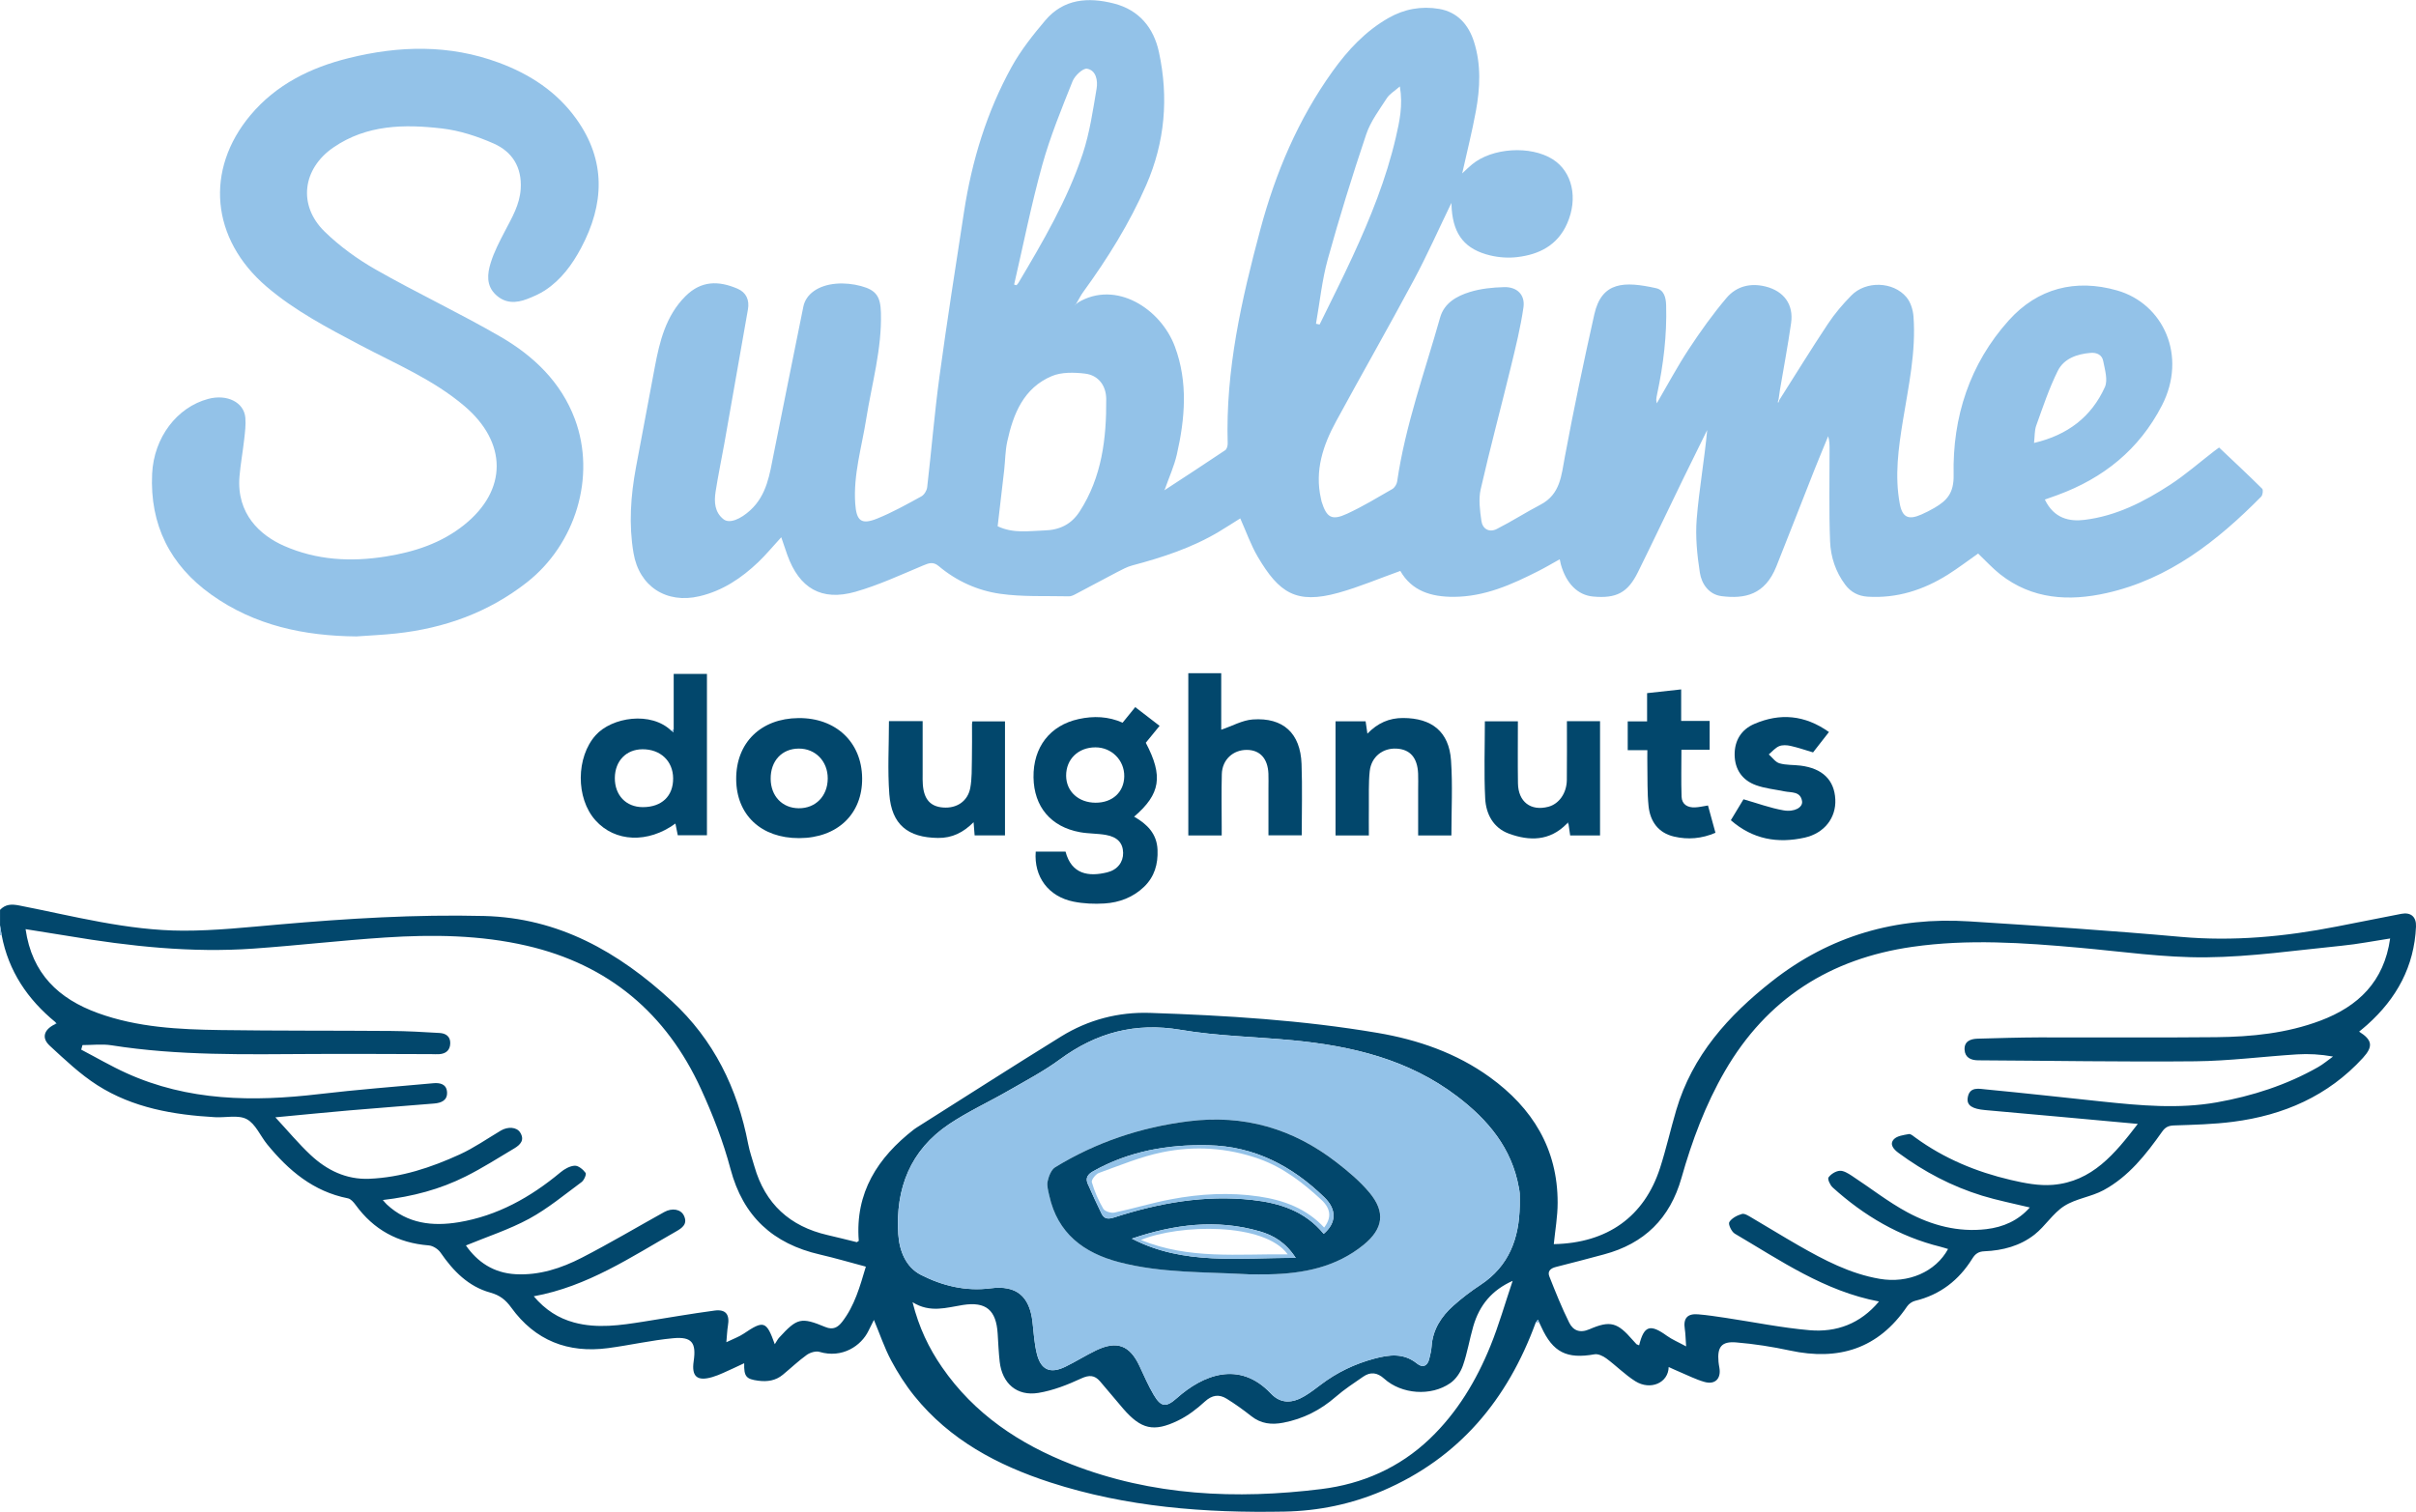 <?xml version="1.0" encoding="UTF-8"?>
<svg xmlns="http://www.w3.org/2000/svg" id="Layer_2" data-name="Layer 2" viewBox="0 0 646.05 404.37">
  <defs>
    <style>
      .cls-1 {
        fill: #93c2e8;
      }

      .cls-2 {
        fill: #02476c;
      }
    </style>
  </defs>
  <g id="Layer_1-2" data-name="Layer 1">
    <g>
      <path class="cls-2" d="m229.64,331.88c-1.01-12.87,5.04-22.24,14.77-29.8.2-.16.42-.31.64-.44,12.89-8.14,25.72-16.38,38.69-24.4,7.25-4.48,15.32-6.6,23.82-6.31,20.37.68,40.72,1.93,60.84,5.35,10.75,1.83,21.03,5.37,29.98,11.84,11.41,8.25,18.17,19.17,18.14,33.6,0,3.68-.66,7.35-1.03,11.06,14.32-.27,24.21-7.35,28.41-20.36,1.65-5.11,2.82-10.36,4.34-15.51,4.31-14.61,13.92-25.27,25.61-34.46,15.54-12.22,33.23-17.24,52.76-16,18.86,1.2,37.72,2.45,56.54,4.14,14.08,1.26,27.88-.06,41.64-2.75,5.78-1.13,11.56-2.29,17.34-3.41,2.51-.48,4.04.77,3.92,3.43-.47,10.65-5.19,19.23-13.03,26.24-.7.63-1.44,1.22-2.18,1.84,3.55,2.24,3.81,3.96,1.02,7.02-9.33,10.21-21.23,15.35-34.7,17.09-5.23.68-10.54.8-15.83.98-1.48.05-2.33.48-3.16,1.66-4.33,6.12-8.97,12.04-15.69,15.67-3.3,1.78-7.38,2.23-10.5,4.23-3.03,1.94-5.07,5.39-7.95,7.65-3.83,3.01-8.5,4.25-13.36,4.45-1.57.06-2.45.64-3.27,1.97-3.58,5.76-8.58,9.66-15.27,11.28-.8.19-1.7.81-2.16,1.5-7.68,11.33-18.29,14.61-31.33,11.8-4.73-1.02-9.55-1.77-14.37-2.17-3.94-.33-5.1,1.24-4.73,5.21.05.52.14,1.03.23,1.54.52,2.91-1.13,4.63-3.98,3.82-2.31-.65-4.49-1.78-6.72-2.71-.94-.39-1.86-.83-2.86-1.28-.07,4.25-4.88,6.34-8.92,3.8-2.76-1.74-5.1-4.14-7.74-6.09-.87-.64-2.18-1.28-3.15-1.11-7.44,1.32-11.14-.51-14.25-7.33-.18-.39-.37-.78-.55-1.17-.12-.26-.23-.51-.35-.77-.2.27-.4.53-.6.8-7.51,20.55-20.45,36.19-40.9,44.96-8.37,3.59-17.17,5.41-26.27,5.58-21.26.41-42.3-1.2-62.67-7.82-14.07-4.57-26.83-11.35-36.31-23.11-2.38-2.95-4.45-6.21-6.23-9.55-1.77-3.34-2.98-6.97-4.58-10.79-.52,1.05-1,1.97-1.45,2.91-1.92,3.99-6.98,7.47-13.12,5.64-.98-.29-2.5.18-3.4.82-2.24,1.61-4.25,3.54-6.39,5.3-1.93,1.6-4.17,1.92-6.61,1.59-3.18-.43-3.8-1.08-3.72-4.67-1.96.91-3.77,1.78-5.61,2.59-.95.42-1.91.82-2.91,1.11-4.05,1.19-5.59-.13-4.99-4.22.73-4.96-.46-6.63-5.46-6.17-5.85.54-11.62,1.88-17.45,2.65-10.69,1.41-19.49-2.02-25.87-10.85-1.48-2.05-3.06-3.31-5.61-4.01-5.86-1.62-9.91-5.77-13.29-10.69-.65-.95-2.06-1.85-3.19-1.93-8.21-.65-14.72-4.19-19.55-10.86-.52-.71-1.27-1.58-2.04-1.73-9.22-1.82-15.87-7.44-21.58-14.44-1.85-2.27-3.12-5.49-5.48-6.74-2.27-1.2-5.59-.36-8.45-.52-11.1-.63-21.97-2.48-31.49-8.56-4.62-2.95-8.68-6.83-12.74-10.57-2.24-2.07-1.54-4.26,1.3-5.68.16-.08.33-.15.5-.23-.08-.12-.16-.23-.23-.35-7.48-6.11-12.59-13.69-14.41-23.29-.15-.87-.29-1.74-.44-2.61,0-1.39,0-2.78,0-4.17,1.46-1.51,3.02-1.58,5.13-1.17,14.52,2.84,28.94,6.71,43.85,6.74,8.55.02,17.12-.92,25.66-1.66,18.23-1.59,36.48-2.72,54.79-2.27,19.93.49,35.94,9.62,50.18,22.74,11.28,10.4,17.59,23.39,20.45,38.26.39,2.03,1.1,4,1.67,6,2.87,10.01,9.48,16.03,19.57,18.35,2.61.6,5.21,1.26,7.82,1.9.18-.12.35-.24.53-.36Zm208.67,27.96c1.3-5.27,2.93-5.79,7.43-2.54,1.4,1.01,3.03,1.68,5.14,2.83-.16-2.13-.16-3.42-.36-4.68-.43-2.79.66-4.13,3.52-3.9,2.5.2,4.99.59,7.48.96,7.45,1.12,14.86,2.64,22.35,3.29,7.21.63,13.61-1.73,18.58-7.68-14.6-2.76-26.35-10.97-38.57-18.15-.86-.51-1.8-2.52-1.46-3.08.63-1.05,2.1-1.81,3.37-2.18.71-.21,1.78.5,2.58.97,4.19,2.45,8.31,5.01,12.52,7.42,6.85,3.92,13.81,7.6,21.74,8.96,7.62,1.31,14.97-1.86,18.29-7.98-.67-.2-1.32-.42-1.99-.59-11.03-2.72-20.5-8.31-28.86-15.87-.69-.62-1.42-2.24-1.12-2.68.63-.89,1.92-1.7,3-1.78,1.04-.07,2.23.68,3.2,1.31,4.99,3.26,9.71,7,14.93,9.81,6.48,3.48,13.54,5.37,21.05,4.49,4.59-.54,8.57-2.31,11.65-5.8-4.39-1.07-8.64-1.89-12.75-3.15-8.1-2.49-15.52-6.4-22.34-11.43-1.27-.93-2.51-2.27-1.29-3.63.84-.94,2.62-1.16,4.03-1.42.52-.1,1.23.56,1.78.96,7.68,5.6,16.3,9.16,25.48,11.31,3.67.86,7.57,1.62,11.27,1.31,10.51-.88,16.57-8.32,22.7-16.3-13.92-1.27-27.37-2.52-40.83-3.7-3.36-.3-4.95-1.2-4.66-3.25.45-3.12,3.03-2.45,4.93-2.27,10.36.99,20.7,2.15,31.05,3.24,10.19,1.07,20.41,2.02,30.6.22,9.51-1.69,18.65-4.62,27.1-9.42,1.42-.8,2.68-1.89,4.01-2.84-3.42-.61-6.52-.77-9.59-.58-9.08.57-18.15,1.76-27.23,1.85-19.35.19-38.7-.16-58.05-.26-1.99-.01-3.53-.74-3.65-2.84-.12-2.26,1.6-2.9,3.5-2.95,5.46-.15,10.93-.32,16.39-.34,15.8-.04,31.59.1,47.39-.06,9.48-.1,18.89-1.04,27.87-4.42,10.12-3.81,17.02-10.43,18.65-21.98-4.44.68-8.67,1.52-12.95,1.94-12.07,1.2-24.15,2.98-36.24,3.1-11.31.11-22.64-1.56-33.96-2.57-14.88-1.33-29.76-2.37-44.64-.23-21.95,3.15-38.9,13.9-50.11,33.25-5.19,8.97-8.79,18.63-11.6,28.55-3.07,10.84-9.94,17.59-20.75,20.47-4.27,1.14-8.53,2.28-12.82,3.35-1.43.36-2.32,1.13-1.76,2.54,1.65,4.17,3.31,8.35,5.31,12.36,1.02,2.05,2.79,2.9,5.42,1.76,5.59-2.42,7.5-1.8,11.54,2.87.34.39.7.77,1.05,1.15.23.09.46.19.68.28Zm-335.94-38.86c.53.6.78.92,1.08,1.2,5.52,5.13,12.2,5.9,19.21,4.74,10.37-1.72,19.21-6.68,27.21-13.34,1.06-.89,2.51-1.71,3.81-1.78.98-.05,2.24,1.01,2.91,1.92.28.37-.41,1.96-1.06,2.45-4.59,3.39-9.04,7.1-14.02,9.81-5.33,2.89-11.2,4.79-16.92,7.15,3.06,4.41,7.36,7.36,13.27,7.69,6.36.35,12.23-1.59,17.72-4.41,7.46-3.84,14.69-8.14,22.03-12.21,2.12-1.18,4.43-.77,5.26.93,1.09,2.25-.42,3.31-2.11,4.27-12.06,6.85-23.65,14.71-38.03,17.33,3.09,3.64,6.58,5.87,10.78,7.01,6.21,1.68,12.39.75,18.57-.23,6.33-1,12.65-2.11,19-2.96,3.02-.4,4.09,1.06,3.57,4.06-.21,1.23-.24,2.5-.42,4.4,1.93-.93,3.39-1.44,4.63-2.28,5.36-3.62,6.08-3.45,8.32,2.82.48-.73.74-1.29,1.14-1.73,4.84-5.28,5.85-5.58,12.39-2.87,2.08.86,3.35.07,4.48-1.38,3.36-4.33,4.76-9.48,6.34-14.77-4.26-1.13-8.24-2.31-12.28-3.24-12.54-2.89-20.54-10.17-23.91-22.88-1.94-7.32-4.73-14.49-7.89-21.39-9.27-20.26-24.73-33.28-46.6-38.33-12.46-2.88-25.13-3.02-37.8-2.2-11.76.77-23.49,2.14-35.25,2.97-16.63,1.18-33.09-.61-49.47-3.36-3.78-.63-7.57-1.22-11.49-1.84,1.71,11.94,8.87,18.64,19.32,22.44,10.61,3.86,21.71,4.39,32.81,4.55,15.19.22,30.39.12,45.58.24,4.33.03,8.67.28,12.99.54,1.6.09,2.89.87,2.86,2.73-.03,1.87-1.14,2.82-2.96,2.94-.69.05-1.39-.01-2.08-.01-10.58-.02-21.16-.1-31.75-.04-17.96.09-35.93.5-53.77-2.32-2.54-.4-5.19-.06-7.79-.06-.11.41-.22.81-.33,1.22,4.02,2.1,7.95,4.4,12.07,6.27,16.54,7.51,33.89,7.7,51.53,5.62,10.16-1.2,20.37-1.98,30.56-2.91,1.76-.16,3.52.21,3.66,2.37.14,2.23-1.54,2.9-3.43,3.06-7.6.63-15.21,1.2-22.81,1.85-6.26.54-12.52,1.17-19.67,1.84,3.41,3.68,6.21,7.06,9.39,10.04,4.36,4.09,9.54,6.65,15.72,6.4,8.54-.35,16.52-3,24.19-6.51,3.83-1.75,7.35-4.21,10.99-6.38,1.89-1.12,4.24-.97,5.17.5,1.28,2.02.05,3.29-1.55,4.25-4.31,2.57-8.55,5.28-13.03,7.52-6.83,3.43-14.17,5.38-22.14,6.3Zm304.01,1.58c0-1.13.02-2.26-.01-3.38-.02-.52-.14-1.03-.23-1.54-1.88-10.57-8.25-18.12-16.48-24.38-12.97-9.88-28.12-13.48-43.94-15-10-.96-20.13-1.12-30.01-2.8-12.15-2.06-22.56.75-32.3,7.91-4.31,3.17-9.11,5.69-13.76,8.37-5.25,3.03-10.81,5.57-15.83,8.93-10.39,6.96-14.39,17.2-13.62,29.39.28,4.46,1.99,8.86,6.07,10.94,5.73,2.92,11.97,4.45,18.62,3.59,6.9-.89,10.43,2.11,11.21,9.01.32,2.84.48,5.73,1.16,8.48,1.07,4.36,3.59,5.44,7.61,3.49,2.8-1.36,5.45-3.05,8.26-4.4,5.55-2.66,8.99-1.34,11.58,4.21,1.21,2.59,2.34,5.23,3.79,7.68,1.98,3.37,3.33,3.45,6.24.86,6.88-6.11,16.62-10.17,25.1-1.19,2.64,2.79,5.71,2.67,9.07.65,1.48-.89,2.87-1.95,4.25-3,4.34-3.3,9.14-5.6,14.41-7,3.98-1.05,7.8-1.53,11.35,1.34,1.49,1.2,2.78.72,3.26-1.24.26-1.09.56-2.2.63-3.32.3-4.54,2.6-8.05,5.85-10.95,2.26-2.01,4.69-3.87,7.22-5.53,7.64-5.03,10.36-12.44,10.5-21.13Zm-1.89,20.04c-5.5,2.46-8.87,6.44-10.53,12.16-1.01,3.49-1.58,7.12-2.78,10.53-.61,1.75-1.86,3.62-3.36,4.66-5.18,3.61-13.05,2.99-17.69-1.19-1.85-1.67-3.66-1.88-5.62-.52-2.49,1.72-5.05,3.39-7.32,5.37-4.1,3.57-8.69,5.9-14.03,6.93-3.17.61-5.97.3-8.57-1.76-2.1-1.66-4.3-3.24-6.57-4.65-2.05-1.27-3.91-1.01-5.85.77-2.14,1.97-4.56,3.81-7.16,5.07-6.53,3.17-9.9,2.31-14.66-3.17-2.1-2.42-4.11-4.93-6.22-7.35-1.43-1.63-2.85-1.73-5.01-.74-3.64,1.69-7.51,3.21-11.44,3.86-5.76.95-9.7-2.53-10.36-8.34-.28-2.49-.38-5.01-.54-7.52-.39-6.27-3.11-8.62-9.28-7.66-4.39.68-8.73,2.22-13.48-.74,1.71,6.79,4.36,12.28,7.86,17.36,8.62,12.52,20.69,20.57,34.61,26,21.63,8.44,44.11,9.44,66.85,6.62,10.99-1.36,20.88-5.7,29-13.46,7.33-7.01,12.45-15.55,16.22-24.85,2.23-5.49,3.85-11.22,5.94-17.41Z"></path>
      <path class="cls-1" d="m0,247.53c.15.87.29,1.74.44,2.61,0,0-.22.02-.22.02l-.22-.03c0-.87,0-1.74,0-2.6Z"></path>
      <path class="cls-1" d="m288.2,80.95c10.21-6.16,22.2,1.65,25.96,11.73,3.55,9.52,2.73,19.22.54,28.85-.72,3.17-2.11,6.19-3.19,9.28-.07.11-.13.22-.2.34.11-.07.22-.13.34-.2,5.34-3.5,10.69-6.97,15.98-10.53.44-.3.68-1.2.66-1.81-.59-19.61,3.7-38.46,8.73-57.23,4.08-15.21,10.12-29.48,19.33-42.32,4.07-5.67,8.76-10.72,14.92-14.24,4.24-2.43,8.84-3.24,13.56-2.44,4.89.83,7.87,4.2,9.33,8.82,1.93,6.1,1.63,12.34.5,18.52-1.01,5.5-2.39,10.94-3.66,16.66.92-.85,1.73-1.67,2.61-2.39,5.4-4.48,15.66-5.13,21.6-1.38,5.24,3.31,6.84,10.41,3.84,17.2-2.55,5.78-7.45,8.27-13.34,8.96-2.36.28-4.9.11-7.22-.45-6.67-1.6-9.74-5.44-10.29-12.29-.05-.56-.06-1.13-.09-1.75-3.37,6.95-6.46,13.92-10.04,20.61-6.79,12.68-13.93,25.18-20.8,37.82-3.49,6.42-5.76,13.18-4.04,20.67.06.25.09.52.16.76,1.36,4.33,2.72,5.17,6.82,3.28,4.16-1.92,8.1-4.31,12.08-6.6.63-.36,1.2-1.27,1.31-2,2.19-15.06,7.39-29.33,11.49-43.88,1.11-3.92,4.47-5.76,7.96-6.84,2.92-.9,6.1-1.22,9.18-1.3,3.43-.09,5.63,2.05,5.15,5.41-.77,5.36-2.09,10.66-3.37,15.94-2.65,10.92-5.58,21.77-8.07,32.72-.61,2.67-.2,5.67.19,8.45.3,2.15,2.09,3.2,4.1,2.18,3.99-2.02,7.76-4.45,11.72-6.52,5.29-2.77,5.56-7.78,6.5-12.81,2.37-12.73,5.04-25.42,7.87-38.06,1.99-8.89,8.11-8.89,16.51-7.03,2.14.47,2.64,2.47,2.7,4.55.23,8.01-.72,15.89-2.39,23.7-.11.51-.2,1.02-.25,1.53-.02.24.06.48.14,1.03,2.91-4.98,5.51-9.87,8.53-14.46,3.13-4.76,6.46-9.43,10.14-13.77,2.61-3.06,6.32-4.05,10.43-3.02,4.87,1.23,7.53,4.76,6.82,9.76-.85,5.98-1.98,11.91-2.98,17.86-.14.85-.25,1.71-.37,2.56-.08.26-.15.52-.23.78.07.02.14.03.21.05.07-.22.15-.43.22-.65,4.32-6.8,8.54-13.67,13-20.38,1.81-2.72,3.97-5.27,6.27-7.6,3.89-3.96,11.18-3.76,14.73.48,1.12,1.33,1.75,3.4,1.88,5.18.7,9.42-1.33,18.6-2.83,27.82-1.2,7.35-2.23,14.76-.85,22.2.69,3.73,2.33,4.44,5.79,2.92,1.19-.52,2.36-1.12,3.48-1.77,3.37-1.97,5.24-3.97,5.14-8.85-.32-15.43,4.3-29.7,14.76-41.32,7.7-8.57,17.82-11.18,28.96-7.99,12.37,3.54,18.81,17.53,11.97,30.78-6.08,11.78-15.63,19.44-27.93,23.95-1.11.41-2.23.79-3.37,1.2,2.48,5.17,6.7,5.91,10.61,5.43,8.5-1.04,15.89-4.83,22.89-9.39,4.12-2.69,7.85-5.97,11.76-8.98.54-.42,1.11-.82,1.33-.98,3.94,3.73,7.8,7.32,11.53,11.03.32.32.14,1.69-.27,2.11-11.73,11.86-24.63,22.03-41.34,25.79-10.02,2.25-19.89,1.72-28.45-5.01-2.09-1.65-3.9-3.66-5.9-5.56-2.72,1.9-5.32,3.9-8.09,5.64-6.54,4.11-13.62,6.39-21.45,5.9-2.5-.16-4.48-1.2-5.98-3.18-2.59-3.44-3.91-7.47-4.07-11.62-.32-8.2-.12-16.43-.14-24.64,0-1.12,0-2.23-.37-3.48-1.22,2.99-2.48,5.97-3.67,8.97-3.41,8.62-6.75,17.26-10.19,25.87-3.05,7.63-8.47,8.7-14.61,7.94-3.42-.42-5.37-3.27-5.84-6.29-.74-4.74-1.22-9.65-.84-14.4.64-7.9,2.06-15.73,2.8-23.75-2.17,4.4-4.35,8.8-6.5,13.21-4.01,8.27-7.95,16.57-12.02,24.81-2.71,5.5-5.78,7.09-11.99,6.52-4.08-.37-7.18-3.45-8.62-8.59-.09-.33-.15-.66-.3-1.38-2,1.11-3.81,2.19-5.69,3.14-7.14,3.62-14.35,6.87-22.63,6.91-6.15.03-11.28-1.62-14.31-6.93-5.62,2.01-10.97,4.29-16.53,5.84-11.35,3.16-15.9,0-21.57-9.59-1.87-3.17-3.09-6.72-4.7-10.3-1.93,1.2-3.8,2.42-5.71,3.56-7.22,4.31-15.1,6.88-23.17,9.02-1.39.37-2.69,1.09-3.98,1.75-3.76,1.96-7.49,3.99-11.25,5.96-.53.28-1.15.57-1.72.55-6.14-.14-12.36.18-18.4-.68-6.01-.86-11.65-3.4-16.4-7.4-1.47-1.24-2.6-.83-4.17-.17-5.97,2.5-11.89,5.26-18.09,7.03-9.09,2.59-15.03-.93-18.24-9.88-.46-1.28-.88-2.57-1.61-4.7-2.28,2.48-4.08,4.68-6.11,6.62-4.51,4.31-9.59,7.71-15.77,9.16-8.81,2.08-16.1-2.59-17.62-11.54-1.31-7.67-.76-15.36.66-22.99,1.66-8.91,3.35-17.82,5.02-26.73,1.3-6.95,2.97-13.77,8.2-18.99,4.22-4.21,8.87-4.18,13.91-2.02,2.36,1.01,3.24,3.02,2.8,5.56-2.09,11.92-4.18,23.84-6.29,35.75-.77,4.34-1.69,8.65-2.36,13.01-.42,2.72-.26,5.5,2.14,7.37,1.58,1.23,4.54-.03,7.15-2.43,4.43-4.07,5.17-9.62,6.25-15.05,2.64-13.14,5.26-26.28,7.93-39.41.67-3.32,3.92-5.72,8.76-6.13,2.19-.19,4.53.06,6.66.63,4.15,1.11,5.2,2.89,5.32,7.13.28,9.72-2.44,19.01-3.94,28.47-1.19,7.5-3.46,14.84-2.93,22.59.32,4.58,1.57,5.74,5.86,4.01,4.08-1.64,7.95-3.82,11.81-5.93.76-.41,1.47-1.55,1.57-2.43,1.15-9.87,1.95-19.79,3.29-29.64,2-14.72,4.31-29.41,6.57-44.09,2.1-13.63,6.07-26.7,12.76-38.79,2.45-4.42,5.67-8.48,8.95-12.36,4.91-5.81,11.47-6.29,18.35-4.54,6.76,1.72,10.66,6.5,12.06,13.02,2.62,12.16,1.62,24.05-3.42,35.59-4.47,10.24-10.33,19.62-16.87,28.61-.6.83-1.06,1.76-1.58,2.65-.13.22-.26.43-.39.64-.09.07-.18.14-.27.21.05,0,.13,0,.16-.03.05-.05.06-.13.09-.2l.6-.43Zm-21.43,59.81c4.28,2.02,8.41,1.24,12.55,1.12,4.12-.12,7.19-1.68,9.38-5.06,5.95-9.19,7.19-19.53,7.11-30.12-.03-3.51-2.04-6.34-5.69-6.77-2.92-.34-6.27-.43-8.87.67-7.53,3.18-10.29,10.08-11.9,17.48-.55,2.51-.54,5.15-.83,7.72-.56,4.97-1.16,9.94-1.74,14.94Zm4.41-64.64c.21.06.41.11.62.17.17-.19.37-.35.49-.56,6.61-11.11,13.15-22.29,17.24-34.6,1.86-5.61,2.72-11.59,3.71-17.45.35-2.09-.11-4.87-2.55-5.3-1.1-.19-3.29,1.87-3.88,3.35-2.94,7.37-5.98,14.76-8.1,22.39-2.93,10.55-5.06,21.32-7.53,32Zm80.72,10.48c.32.07.64.13.97.2,2.95-6.06,6.01-12.06,8.82-18.18,4.75-10.3,9-20.8,11.57-31.9.98-4.25,1.93-8.53,1.07-13.6-1.43,1.25-2.76,2.01-3.49,3.15-2.01,3.12-4.35,6.2-5.51,9.66-3.71,11.04-7.17,22.19-10.28,33.42-1.55,5.61-2.13,11.49-3.15,17.25Zm192.01,31.88c9.01-2.11,15.35-7,18.94-14.93.86-1.9,0-4.7-.45-7.02-.3-1.58-1.67-2.29-3.4-2.14-3.65.31-7.11,1.53-8.74,4.81-2.33,4.68-3.99,9.71-5.77,14.65-.47,1.31-.37,2.83-.58,4.63Z"></path>
      <path class="cls-1" d="m95.39,170.23c-14.02-.12-27.27-2.89-38.86-11.16-11.04-7.87-16.49-18.69-15.85-32.33.46-9.71,6.62-17.81,15.01-20.05,5.03-1.34,9.58.91,9.92,5.06.16,1.87-.09,3.8-.3,5.68-.37,3.35-.99,6.67-1.27,10.02-.83,10.01,5.55,15.75,11.9,18.55,8.76,3.86,17.9,4.34,27.24,2.85,7.64-1.22,14.83-3.55,20.96-8.47,11.64-9.33,11.49-22.06.03-31.79-8.29-7.04-18.28-11.23-27.77-16.24-8.74-4.62-17.5-9.17-25.09-15.66-14.93-12.76-16.56-31.27-4.36-45.86,6.9-8.24,16.1-12.76,26.3-15.29,13.45-3.34,26.9-3.69,40.13,1.22,8.31,3.08,15.52,7.77,20.73,15.05,8,11.17,7.51,22.79,1.27,34.52-2.39,4.48-5.36,8.54-9.69,11.36-1.44.93-3.05,1.64-4.66,2.26-3,1.17-5.94,1.28-8.48-1.14-2.6-2.47-2.23-5.61-1.34-8.5.91-2.95,2.38-5.75,3.81-8.5,1.88-3.61,3.96-7.05,4.22-11.32.35-5.78-2.27-9.91-7.22-12.1-4.37-1.93-9.11-3.48-13.83-4.03-10.08-1.17-20.13-1.04-29.04,5.08-8.26,5.67-9.56,15.47-2.35,22.5,4.04,3.94,8.77,7.37,13.69,10.17,10.99,6.26,22.48,11.65,33.42,18,8.83,5.13,16.15,12.15,19.82,22.01,5.72,15.37.16,33.48-12.88,43.68-10.28,8.04-22.01,12.23-34.84,13.63-3.52.39-7.08.53-10.61.79Z"></path>
      <path class="cls-2" d="m300.2,193.29c1.13-1.39,2.21-2.72,3.37-4.15,2.2,1.7,4.32,3.32,6.51,5.01-1.3,1.59-2.5,3.07-3.69,4.52,4.69,8.91,3.95,13.7-3.12,19.77,3.47,1.99,6.08,4.54,6.26,8.85.16,3.84-.81,7.22-3.61,9.92-2.94,2.82-6.6,4.2-10.57,4.45-2.74.17-5.58.05-8.27-.49-6.74-1.35-10.64-6.65-10.12-13.39h7.97c1.59,6.08,6.15,6.79,11.16,5.55,2.75-.68,4.29-2.76,4.24-5.22-.05-2.59-1.48-4.23-4.58-4.78-2.29-.41-4.67-.32-6.96-.74-7.8-1.42-12.3-6.81-12.42-14.65-.12-8.1,4.42-13.94,12.08-15.61,4-.87,7.91-.73,11.73.97Zm-7.23,21.42c4.51.01,7.6-2.84,7.66-7.06.06-4.31-3.39-7.77-7.73-7.75-4.58.01-7.84,3.18-7.81,7.6.03,4.2,3.31,7.2,7.88,7.21Z"></path>
      <path class="cls-2" d="m180.15,194.92v-14.67h8.89v43.16h-7.8c-.2-.98-.41-2.04-.63-3.13-7.36,5.36-16.16,4.98-21.38-.86-5.33-5.96-5.17-16.94.05-22.76,4.32-4.83,14.82-6.5,20.28-1.16.18.11.36.22.54.34.02-.31.04-.61.05-.92Zm-8.26,20.97c5.05,0,8.15-2.94,8.11-7.71-.03-4.62-3.39-7.8-8.21-7.77-4.35.03-7.33,3.12-7.38,7.65-.04,4.64,2.99,7.82,7.47,7.83Z"></path>
      <path class="cls-2" d="m326.55,195.19c3.01-1.02,5.67-2.55,8.43-2.75,8.16-.58,12.76,3.68,13.06,11.89.23,6.31.05,12.64.05,19.1h-8.9c0-4.17,0-8.38,0-12.6,0-1.3.04-2.6-.01-3.9-.17-4.03-2.24-6.31-5.72-6.35-3.73-.04-6.63,2.62-6.74,6.45-.13,4.68-.03,9.37-.03,14.05,0,.76,0,1.51,0,2.38h-8.93v-43.4h8.8v15.13Z"></path>
      <path class="cls-2" d="m213.7,224.18c-10.15.03-16.78-6.18-16.84-15.76-.06-9.73,6.58-16.26,16.64-16.35,9.99-.1,16.92,6.42,17.04,16.02.13,9.62-6.62,16.07-16.84,16.09Zm-7.62-15.87c.03,4.63,3.1,7.85,7.51,7.88,4.51.04,7.73-3.27,7.75-7.95.02-4.61-3.27-8.02-7.72-8.01-4.52,0-7.58,3.29-7.54,8.08Z"></path>
      <path class="cls-2" d="m418.89,220.41c-4.51,4.57-9.9,4.59-15.4,2.57-4.18-1.53-6.13-5.25-6.34-9.39-.35-6.81-.09-13.66-.09-20.66h8.83c0,5.52-.06,11.04.02,16.56.07,4.99,3.43,7.54,8.13,6.3,2.84-.75,4.9-3.62,4.94-7.16.06-5.18.02-10.37.02-15.72h8.86v30.56h-7.99c-.15-1.03-.29-2.04-.44-3.06-.04-.13-.09-.26-.13-.38l-.39.37Z"></path>
      <path class="cls-2" d="m366.03,223.47h-8.9v-30.54h8.04c.14.94.27,1.87.48,3.3,2.77-2.85,5.84-4.19,9.54-4.18,7.71.02,12.29,3.67,12.82,11.33.46,6.62.1,13.3.1,20.08h-8.89c0-4.13,0-8.25,0-12.38,0-1.39.05-2.78-.01-4.16-.18-4.24-2.13-6.48-5.75-6.68-3.69-.21-6.77,2.17-7.19,6.03-.34,3.18-.19,6.41-.23,9.61-.03,2.5,0,5,0,7.6Z"></path>
      <path class="cls-2" d="m246.72,192.89c0,4.8,0,9.47,0,14.13,0,.95-.03,1.91.05,2.86.31,3.93,2.02,5.84,5.4,6.11,3.63.29,6.6-1.64,7.28-5.22.47-2.52.38-5.16.44-7.75.07-3.12.02-6.24.03-9.37,0-.17.05-.34.1-.7h8.72v30.49h-8.12c-.09-1.07-.17-2.08-.28-3.52-2.74,2.76-5.75,4.26-9.52,4.21-8.07-.1-12.39-3.56-13.01-11.68-.49-6.45-.1-12.96-.1-19.56h9.01Z"></path>
      <path class="cls-2" d="m462.83,219.4c1.27-2.11,2.47-4.09,3.39-5.61,3.71,1.06,7.14,2.34,10.7,2.96,2.99.52,5.21-.83,4.96-2.44-.42-2.7-2.85-2.26-4.71-2.64-2.53-.52-5.15-.77-7.56-1.63-3.7-1.31-5.72-4.22-5.76-8.15-.04-3.79,1.77-6.76,5.27-8.26,6.86-2.95,13.46-2.43,19.95,2.17-1.52,1.95-2.93,3.75-4.25,5.45-2.12-.63-4.04-1.3-6.02-1.74-.98-.22-2.18-.29-3.06.08-1.04.44-1.85,1.44-2.76,2.2.95.83,1.77,2.07,2.86,2.38,1.8.52,3.78.38,5.66.62,5.85.74,9.02,3.85,9.27,9.03.24,4.93-2.93,9.05-8.19,10.23-7.23,1.61-13.88.47-19.75-4.66Z"></path>
      <path class="cls-2" d="m457.16,200.53h-7.54c0,4.31-.1,8.44.04,12.56.08,2.1,1.63,2.96,3.61,2.87,1.1-.05,2.19-.31,3.45-.51.66,2.42,1.32,4.81,2,7.3-3.69,1.59-7.37,1.88-11.06,1.02-4.24-.98-6.41-4.07-6.83-8.18-.37-3.61-.25-7.26-.32-10.9-.03-1.28,0-2.56,0-4.03h-5.25v-7.71h5.18v-7.55c3.12-.34,5.99-.66,9.11-1v8.44h7.62v7.69Z"></path>
      <path class="cls-1" d="m410.64,353.77c.2-.27.4-.53.6-.8.12.26.23.51.35.77-.32.01-.63.02-.95.03Z"></path>
      <path class="cls-1" d="m180.15,194.92c-.02.31-.04.61-.05.92-.18-.11-.36-.22-.54-.34.2-.19.4-.39.59-.58Z"></path>
      <path class="cls-1" d="m418.89,220.41l.39-.37c.04.13.09.26.13.38-.17,0-.35-.01-.52-.02Z"></path>
      <path class="cls-1" d="m14.85,273.43c.08.12.16.23.23.35-.17.08-.33.16-.5.23.09-.19.18-.39.26-.58Z"></path>
      <path class="cls-1" d="m229.64,331.88c-.18.12-.35.24-.53.36.18-.12.35-.24.53-.36Z"></path>
      <path class="cls-1" d="m406.38,322.56c-.14,8.7-2.86,16.11-10.5,21.13-2.53,1.66-4.96,3.52-7.22,5.53-3.25,2.9-5.55,6.4-5.85,10.95-.07,1.11-.36,2.22-.63,3.32-.48,1.96-1.77,2.45-3.26,1.24-3.55-2.88-7.38-2.4-11.35-1.34-5.27,1.4-10.07,3.7-14.41,7-1.38,1.05-2.77,2.11-4.25,3-3.36,2.01-6.43,2.14-9.07-.65-8.48-8.98-18.22-4.92-25.1,1.19-2.91,2.59-4.26,2.51-6.24-.86-1.44-2.45-2.58-5.1-3.79-7.68-2.59-5.55-6.03-6.87-11.58-4.21-2.81,1.35-5.45,3.04-8.26,4.4-4.02,1.95-6.53.87-7.61-3.49-.68-2.76-.84-5.65-1.16-8.48-.78-6.9-4.31-9.9-11.21-9.01-6.65.86-12.89-.67-18.62-3.59-4.08-2.08-5.79-6.48-6.07-10.94-.77-12.19,3.24-22.43,13.62-29.39,5.02-3.36,10.58-5.9,15.83-8.93,4.65-2.68,9.45-5.2,13.76-8.37,9.74-7.16,20.14-9.97,32.3-7.91,9.88,1.68,20.01,1.84,30.01,2.8,15.82,1.52,30.97,5.13,43.94,15,8.23,6.26,14.6,13.82,16.48,24.38.09.51.21,1.02.23,1.54.03,1.13.01,2.25.01,3.38Zm-72.5,18.28c1.82,0,3.65.03,5.47,0,9.2-.19,17.94-1.89,25.32-7.91,5.21-4.25,5.89-8.73,1.55-13.93-2.52-3.02-5.63-5.64-8.76-8.07-11.7-9.08-24.8-12.9-39.71-11.02-12.79,1.62-24.62,5.6-35.56,12.28-1.07.65-1.73,2.39-2.03,3.75-.26,1.19.15,2.58.43,3.84,2.22,10.11,9.22,15.34,18.66,17.81,11.35,2.97,23.05,2.57,34.64,3.24Z"></path>
      <path class="cls-1" d="m437.63,359.56c.23.09.46.19.68.28-.23-.09-.46-.19-.68-.28Z"></path>
      <path class="cls-2" d="m333.88,340.84c-11.59-.66-23.29-.27-34.64-3.24-9.44-2.47-16.44-7.7-18.66-17.81-.28-1.26-.69-2.65-.43-3.84.3-1.36.96-3.1,2.03-3.75,10.94-6.68,22.77-10.66,35.56-12.28,14.91-1.89,28.01,1.94,39.71,11.02,3.13,2.43,6.24,5.04,8.76,8.07,4.34,5.2,3.66,9.68-1.55,13.93-7.38,6.02-16.12,7.72-25.32,7.91-1.82.04-3.65,0-5.47,0Zm20.08-10.81c3.42-2.92,3.55-6.5.19-9.76-8.63-8.38-18.66-13.67-31.01-13.94-10.88-.24-21.22,1.57-30.81,6.95-1.44.81-2.13,1.8-1.47,3.33,1.16,2.69,2.41,5.33,3.68,7.97.74,1.54,1.82,1.56,3.42,1.05,11.99-3.88,24.22-6.06,36.87-4.67,7.34.81,14.1,2.93,19.14,9.07Zm-51.28,1.28c13.84,7.2,28.6,5.07,43.8,5.15-2.67-4.13-5.93-6.04-9.64-7.11-11.56-3.34-22.92-1.86-34.16,1.95Z"></path>
      <path class="cls-1" d="m353.96,330.03c-5.04-6.14-11.8-8.27-19.14-9.07-12.66-1.39-24.89.79-36.87,4.67-1.6.52-2.68.49-3.42-1.05-1.26-2.64-2.52-5.28-3.68-7.97-.66-1.53.03-2.53,1.47-3.33,9.59-5.38,19.94-7.2,30.81-6.95,12.35.28,22.38,5.56,31.01,13.94,3.36,3.26,3.23,6.84-.19,9.76Zm.12-1.69c1.99-2.58,1.88-5-.79-7.47-4.91-4.54-10.2-8.63-16.61-10.9-8.44-2.99-17.19-3.54-25.86-1.77-5.79,1.18-11.35,3.52-16.95,5.53-.87.31-2.09,1.87-1.91,2.49.72,2.46,1.76,4.88,3.06,7.09.42.71,2.08,1.23,3,1.03,5.07-1.07,10.04-2.6,15.13-3.56,7.77-1.47,15.64-1.91,23.5-.75,6.62.98,12.73,3.23,17.43,8.31Z"></path>
      <path class="cls-1" d="m302.68,331.31c11.24-3.82,22.6-5.3,34.16-1.95,3.7,1.07,6.97,2.97,9.64,7.11-15.2-.09-29.95,2.04-43.8-5.15Zm2.4.36c12.96,5.29,26,3.66,39.26,3.85-6.18-8.62-29.04-8.1-39.26-3.85Z"></path>
    </g>
  </g>
</svg>
